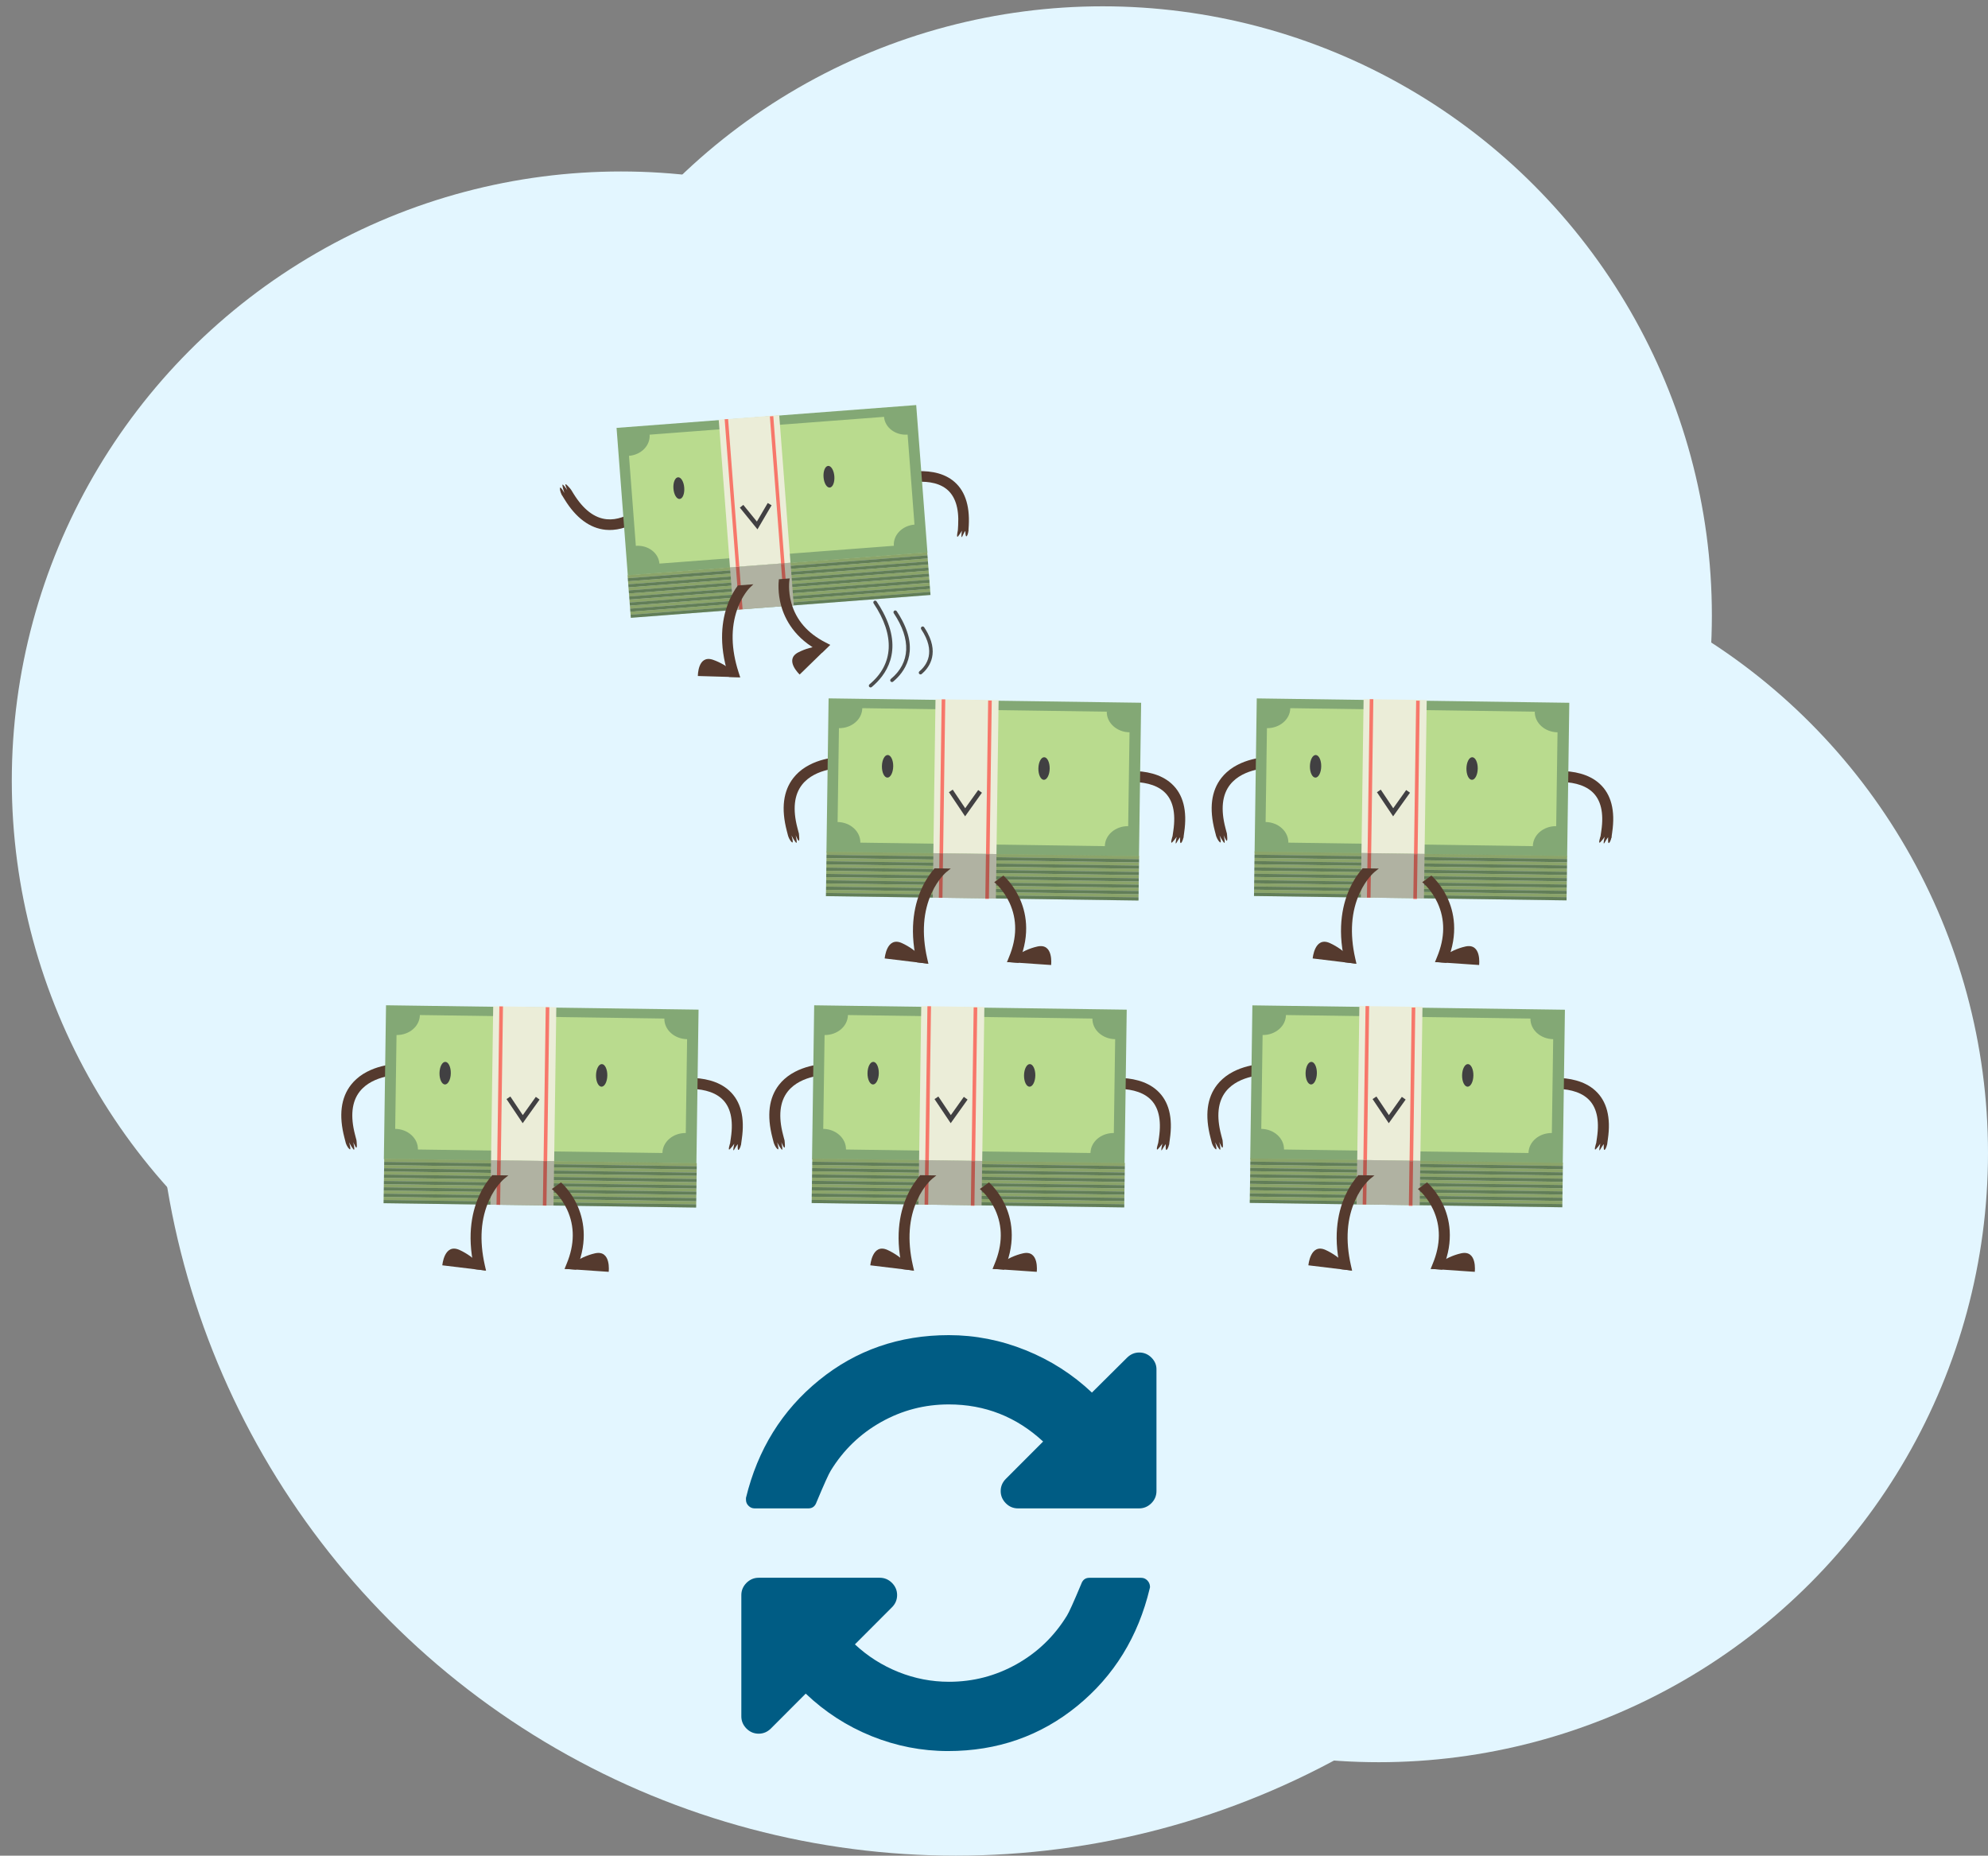 <?xml version="1.0" encoding="utf-8"?>
<!-- Generator: Adobe Illustrator 26.5.0, SVG Export Plug-In . SVG Version: 6.00 Build 0)  -->
<svg version="1.1" id="Layer_2" xmlns="http://www.w3.org/2000/svg" xmlns:xlink="http://www.w3.org/1999/xlink" x="0px" y="0px"
	 viewBox="0 0 402.89 376.07" style="enable-background:new 0 0 402.89 376.07;" xml:space="preserve">
<rect x="0" y="0" width="402.89" height="376.07" fill="#808080" stroke="none"/>
<style type="text/css">
	.st0{fill:#E3F6FF;}
	.st1{fill:#553A2E;}
	.st2{fill:#83A875;}
	.st3{fill:#B9DB8E;}
	.st4{fill:#EBEDD8;}
	.st5{fill:#F7776A;}
	.st6{opacity:0.25;}
	.st7{fill:#414042;}
	.st8{fill-rule:evenodd;clip-rule:evenodd;fill:#005C84;}
	.st9{fill:#4C4C4C;}
</style>
<circle class="st0" cx="193.71" cy="214.07" r="162"/>
<circle class="st0" cx="279.43" cy="233.67" r="123.46"/>
<circle class="st0" cx="223.47" cy="124.74" r="123.46"/>
<circle class="st0" cx="125.85" cy="158.21" r="123.46"/>
<g>
	<g>
		<path class="st1" d="M161.87,156.5c-0.38,0.34-0.74,0.72-1.07,1.14c-2.07,2.63-2.52,6.24-1.35,10.73l0.28,1.08l2.16-0.57
			l-0.28-1.08c-0.99-3.77-0.67-6.73,0.94-8.78c2.72-3.46,8.28-3.4,8.33-3.4l1.12,0.02l0.04-2.23l-1.12-0.02
			C170.69,153.38,165.4,153.33,161.87,156.5z"/>
		<path class="st1" d="M161.9,168.88c0,0,0.29,2.22-0.22,1.28c-0.51-0.95-0.47-1.09-0.47-1.09s0.5,2.16,0.08,1.67
			c-0.42-0.5-0.89-1.45-0.89-1.45s0.52,1.76,0.09,1.4c-0.5-0.41-0.75-1.23-0.75-1.23l0.56-1.31L161.9,168.88z"/>
	</g>
	<g>
		<path class="st1" d="M239.84,169.78l-2.21-0.33l0.16-1.1c0.53-3.62-0.09-6.27-1.85-7.87c-3.59-3.27-10.79-1.55-10.86-1.53
			l-1.08,0.27l-0.53-2.17l1.08-0.27c0.34-0.08,8.44-2.01,12.89,2.05c2.35,2.14,3.2,5.45,2.55,9.85L239.84,169.78z"/>
		<path class="st1" d="M237.63,169.45c0,0-0.6,1.82-0.02,1.2c0.58-0.62,0.86-1.08,0.86-1.08s-0.45,1.96-0.02,1.2
			c0.43-0.76,0.72-1.1,0.72-1.1s-0.12,1.48,0.21,1.14c0.33-0.34,0.47-1.15,0.47-1.15l-0.97-0.9L237.63,169.45z"/>
	</g>
	<g>
		
			<rect x="183.73" y="125.83" transform="matrix(-0.014 1 -1 -0.014 359.667 -39.549)" class="st2" width="31.2" height="63.34"/>
		<path class="st3" d="M174.36,170.77l49.55,0.71c0.03-2.27,2.15-4.08,4.73-4.05l0.27-19.02c-2.58-0.04-4.65-1.91-4.61-4.18
			l-49.55-0.71c-0.03,2.27-2.15,4.08-4.73,4.05l-0.27,19.02C172.33,166.63,174.39,168.5,174.36,170.77z"/>
		
			<rect x="167.43" y="173.1" transform="matrix(1 0.014 -0.014 1 2.506 -2.836)" class="st3" width="63.34" height="0.64"/>
		
			<rect x="167.42" y="173.74" transform="matrix(1 0.014 -0.014 1 2.515 -2.835)" class="st2" width="63.34" height="0.64"/>
		
			<rect x="167.41" y="174.39" transform="matrix(1 0.014 -0.014 1 2.524 -2.835)" class="st3" width="63.34" height="0.64"/>
		
			<rect x="167.4" y="175.03" transform="matrix(1 0.014 -0.014 1 2.534 -2.835)" class="st2" width="63.34" height="0.64"/>
		
			<rect x="167.39" y="175.67" transform="matrix(1 0.014 -0.014 1 2.543 -2.835)" class="st3" width="63.34" height="0.64"/>
		
			<rect x="167.38" y="176.32" transform="matrix(1 0.014 -0.014 1 2.552 -2.835)" class="st2" width="63.34" height="0.64"/>
		
			<rect x="167.37" y="176.96" transform="matrix(1 0.014 -0.014 1 2.561 -2.834)" class="st3" width="63.34" height="0.64"/>
		
			<rect x="167.36" y="177.6" transform="matrix(1 0.014 -0.014 1 2.57 -2.834)" class="st2" width="63.34" height="0.64"/>
		
			<rect x="167.36" y="178.25" transform="matrix(1 0.014 -0.014 1 2.58 -2.834)" class="st3" width="63.34" height="0.64"/>
		
			<rect x="167.35" y="178.89" transform="matrix(1 0.014 -0.014 1 2.589 -2.834)" class="st2" width="63.34" height="0.64"/>
		
			<rect x="167.34" y="179.53" transform="matrix(1 0.014 -0.014 1 2.598 -2.834)" class="st3" width="63.34" height="0.64"/>
		
			<rect x="167.33" y="180.18" transform="matrix(1 0.014 -0.014 1 2.607 -2.833)" class="st2" width="63.34" height="0.64"/>
		
			<rect x="167.32" y="180.82" transform="matrix(1 0.014 -0.014 1 2.616 -2.833)" class="st3" width="63.34" height="0.64"/>
		
			<rect x="167.31" y="181.46" transform="matrix(1 0.014 -0.014 1 2.626 -2.833)" class="st2" width="63.34" height="0.64"/>
		
			<rect x="189.3" y="141.85" transform="matrix(1 0.014 -0.014 1 2.277 -2.789)" class="st4" width="12.79" height="31.2"/>
		
			<rect x="189.02" y="173.05" transform="matrix(1 0.014 -0.014 1 2.564 -2.782)" class="st4" width="12.79" height="9.01"/>
		
			<rect x="190.55" y="141.78" transform="matrix(1 0.014 -0.014 1 2.277 -2.722)" class="st5" width="0.73" height="31.2"/>
		
			<rect x="200.12" y="141.92" transform="matrix(-1 -0.014 0.014 -1 398.687 317.892)" class="st5" width="0.73" height="31.2"/>
		
			<rect x="190.26" y="172.98" transform="matrix(1 0.014 -0.014 1 2.555 -2.705)" class="st5" width="0.73" height="9.01"/>
		
			<rect x="199.83" y="173.12" transform="matrix(-1 -0.014 0.014 -1 397.822 358.093)" class="st5" width="0.73" height="9.01"/>
		
			<rect x="167.37" y="173.1" transform="matrix(1 0.014 -0.014 1 2.566 -2.834)" class="st6" width="63.34" height="9.01"/>
		<g>
			<path class="st7" d="M211.55,158.04c0.63,0.01,1.16-1.01,1.18-2.27c0.02-1.26-0.48-2.3-1.11-2.31c-0.63-0.01-1.16,1.01-1.18,2.27
				C210.42,157,210.92,158.03,211.55,158.04z"/>
			<path class="st7" d="M179.84,157.59c-0.63-0.01-1.13-1.04-1.11-2.31c0.02-1.26,0.54-2.28,1.18-2.27
				c0.63,0.01,1.13,1.04,1.11,2.31C180.99,156.58,180.47,157.6,179.84,157.59z"/>
			<polygon class="st7" points="195.59,165.44 192.31,160.55 193.08,160.03 195.61,163.8 198.24,160.11 199,160.65 			"/>
		</g>
	</g>
	<path class="st1" d="M188.15,195.31l-8.86-1.07c0,0,0.37-4.51,3.47-3.12C185.88,192.52,188.15,195.31,188.15,195.31z"/>
	<path class="st1" d="M204.07,194.96l8.95,0.61c0,0,0.54-4.49-2.78-3.75C206.92,192.55,204.07,194.96,204.07,194.96z"/>
	<path class="st1" d="M186.87,179.88c-1.39,2.94-2.71,7.9-1.14,14.83l0.07,0.31l2.35,0.28l-0.25-1.09
		c-1.13-5.02-0.82-9.49,0.93-13.28c1.29-2.8,2.94-4.18,2.98-4.21l0.87-0.7l-3.28-0.05C188.7,176.79,187.72,178.08,186.87,179.88z"/>
	<path class="st1" d="M204.5,193.93c1.62-3.9,1.65-7.59,0.09-10.97c-1.17-2.54-2.85-3.96-2.89-4l-0.21-0.17l1.86-1.35
		c0.57,0.52,2.09,2.06,3.23,4.49c1.29,2.75,2.34,7.21-0.01,12.86l-0.14,0.34l-2.35-0.16L204.5,193.93z"/>
</g>
<g>
	<g>
		<path class="st1" d="M248.61,156.5c-0.38,0.34-0.74,0.72-1.07,1.14c-2.07,2.63-2.52,6.24-1.35,10.73l0.28,1.08l2.16-0.57
			l-0.28-1.08c-0.99-3.77-0.67-6.73,0.94-8.78c2.72-3.46,8.28-3.4,8.33-3.4l1.12,0.02l0.04-2.23l-1.12-0.02
			C257.43,153.38,252.14,153.33,248.61,156.5z"/>
		<path class="st1" d="M248.64,168.88c0,0,0.29,2.22-0.22,1.28c-0.51-0.95-0.47-1.09-0.47-1.09s0.5,2.16,0.08,1.67
			c-0.42-0.5-0.89-1.45-0.89-1.45s0.52,1.76,0.09,1.4c-0.5-0.41-0.75-1.23-0.75-1.23l0.56-1.31L248.64,168.88z"/>
	</g>
	<g>
		<path class="st1" d="M326.58,169.78l-2.21-0.33l0.16-1.1c0.53-3.62-0.09-6.27-1.85-7.87c-3.59-3.27-10.79-1.55-10.86-1.53
			l-1.08,0.27l-0.53-2.17l1.08-0.27c0.34-0.08,8.44-2.01,12.89,2.05c2.35,2.14,3.2,5.45,2.55,9.85L326.58,169.78z"/>
		<path class="st1" d="M324.37,169.45c0,0-0.6,1.82-0.02,1.2c0.58-0.62,0.86-1.08,0.86-1.08s-0.45,1.96-0.02,1.2
			c0.43-0.76,0.72-1.1,0.72-1.1s-0.12,1.48,0.21,1.14c0.33-0.34,0.47-1.15,0.47-1.15l-0.97-0.9L324.37,169.45z"/>
	</g>
	<g>
		
			<rect x="270.47" y="125.83" transform="matrix(-0.014 1 -1 -0.014 447.652 -126.282)" class="st2" width="31.2" height="63.34"/>
		<path class="st3" d="M261.1,170.77l49.55,0.71c0.03-2.27,2.15-4.08,4.73-4.05l0.27-19.02c-2.58-0.04-4.65-1.91-4.61-4.18
			l-49.55-0.71c-0.03,2.27-2.15,4.08-4.73,4.05l-0.27,19.02C259.07,166.63,261.13,168.5,261.1,170.77z"/>
		
			<rect x="254.17" y="173.1" transform="matrix(1 0.014 -0.014 1 2.515 -4.079)" class="st3" width="63.34" height="0.64"/>
		
			<rect x="254.16" y="173.74" transform="matrix(1 0.014 -0.014 1 2.524 -4.079)" class="st2" width="63.34" height="0.64"/>
		
			<rect x="254.15" y="174.39" transform="matrix(1 0.014 -0.014 1 2.533 -4.078)" class="st3" width="63.34" height="0.64"/>
		
			<rect x="254.14" y="175.03" transform="matrix(1 0.014 -0.014 1 2.542 -4.078)" class="st2" width="63.34" height="0.64"/>
		
			<rect x="254.13" y="175.67" transform="matrix(1 0.014 -0.014 1 2.552 -4.078)" class="st3" width="63.34" height="0.64"/>
		
			<rect x="254.12" y="176.32" transform="matrix(1 0.014 -0.014 1 2.561 -4.078)" class="st2" width="63.34" height="0.64"/>
		
			<rect x="254.12" y="176.96" transform="matrix(1 0.014 -0.014 1 2.57 -4.078)" class="st3" width="63.34" height="0.64"/>
		
			<rect x="254.11" y="177.6" transform="matrix(1 0.014 -0.014 1 2.579 -4.077)" class="st2" width="63.34" height="0.64"/>
		
			<rect x="254.1" y="178.25" transform="matrix(1 0.014 -0.014 1 2.589 -4.077)" class="st3" width="63.34" height="0.64"/>
		
			<rect x="254.09" y="178.89" transform="matrix(1 0.014 -0.014 1 2.598 -4.077)" class="st2" width="63.34" height="0.64"/>
		
			<rect x="254.08" y="179.53" transform="matrix(1 0.014 -0.014 1 2.607 -4.077)" class="st3" width="63.34" height="0.64"/>
		
			<rect x="254.07" y="180.18" transform="matrix(1 0.014 -0.014 1 2.616 -4.077)" class="st2" width="63.34" height="0.64"/>
		
			<rect x="254.06" y="180.82" transform="matrix(1 0.014 -0.014 1 2.626 -4.076)" class="st3" width="63.34" height="0.64"/>
		
			<rect x="254.05" y="181.46" transform="matrix(1 0.014 -0.014 1 2.635 -4.076)" class="st2" width="63.34" height="0.64"/>
		
			<rect x="276.05" y="141.85" transform="matrix(1 0.014 -0.014 1 2.286 -4.032)" class="st4" width="12.79" height="31.2"/>
		
			<rect x="275.76" y="173.05" transform="matrix(1 0.014 -0.014 1 2.573 -4.025)" class="st4" width="12.79" height="9.01"/>
		
			<rect x="277.29" y="141.78" transform="matrix(1 0.014 -0.014 1 2.286 -3.966)" class="st5" width="0.73" height="31.2"/>
		
			<rect x="286.86" y="141.92" transform="matrix(-1 -0.014 0.014 -1 572.162 319.137)" class="st5" width="0.73" height="31.2"/>
		
			<rect x="277.01" y="172.98" transform="matrix(1 0.014 -0.014 1 2.563 -3.944)" class="st5" width="0.73" height="9.01"/>
		
			<rect x="286.57" y="173.12" transform="matrix(-1 -0.014 0.014 -1 571.298 359.337)" class="st5" width="0.73" height="9.01"/>
		
			<rect x="254.11" y="173.1" transform="matrix(1 0.014 -0.014 1 2.575 -4.077)" class="st6" width="63.34" height="9.01"/>
		<g>
			<path class="st7" d="M298.3,158.04c0.63,0.01,1.16-1.01,1.18-2.27c0.02-1.26-0.48-2.3-1.11-2.31c-0.63-0.01-1.16,1.01-1.18,2.27
				C297.17,157,297.66,158.03,298.3,158.04z"/>
			<path class="st7" d="M266.58,157.59c-0.63-0.01-1.13-1.04-1.11-2.31c0.02-1.26,0.54-2.28,1.18-2.27
				c0.63,0.01,1.13,1.04,1.11,2.31C267.74,156.58,267.21,157.6,266.58,157.59z"/>
			<polygon class="st7" points="282.33,165.44 279.05,160.55 279.83,160.03 282.35,163.8 284.98,160.11 285.75,160.65 			"/>
		</g>
	</g>
	<path class="st1" d="M274.89,195.31l-8.86-1.07c0,0,0.37-4.51,3.47-3.12C272.62,192.52,274.89,195.31,274.89,195.31z"/>
	<path class="st1" d="M290.81,194.96l8.95,0.61c0,0,0.54-4.49-2.78-3.75C293.66,192.55,290.81,194.96,290.81,194.96z"/>
	<path class="st1" d="M273.62,179.88c-1.39,2.94-2.71,7.9-1.14,14.83l0.07,0.31l2.35,0.28l-0.25-1.09
		c-1.13-5.02-0.82-9.49,0.93-13.28c1.29-2.8,2.94-4.18,2.98-4.21l0.87-0.7l-3.28-0.05C275.44,176.79,274.47,178.08,273.62,179.88z"
		/>
	<path class="st1" d="M291.24,193.93c1.62-3.9,1.65-7.59,0.09-10.97c-1.17-2.54-2.85-3.96-2.89-4l-0.21-0.17l1.86-1.35
		c0.57,0.52,2.09,2.06,3.23,4.49c1.29,2.75,2.34,7.21-0.01,12.86l-0.14,0.34l-2.35-0.16L291.24,193.93z"/>
</g>
<g>
	<g>
		<path class="st1" d="M247.74,218.69c-0.38,0.34-0.74,0.72-1.07,1.14c-2.07,2.63-2.52,6.24-1.35,10.73l0.28,1.08l2.16-0.57
			l-0.28-1.08c-0.99-3.77-0.67-6.73,0.94-8.78c2.72-3.46,8.28-3.4,8.33-3.4l1.12,0.02l0.04-2.23l-1.12-0.02
			C256.55,215.57,251.26,215.52,247.74,218.69z"/>
		<path class="st1" d="M247.76,231.07c0,0,0.29,2.22-0.22,1.28c-0.51-0.95-0.47-1.09-0.47-1.09s0.5,2.17,0.08,1.67
			c-0.42-0.5-0.89-1.45-0.89-1.45s0.52,1.76,0.09,1.4c-0.5-0.41-0.75-1.23-0.75-1.23l0.56-1.31L247.76,231.07z"/>
	</g>
	<g>
		<path class="st1" d="M325.7,231.97l-2.21-0.33l0.16-1.1c0.53-3.62-0.09-6.27-1.85-7.87c-3.59-3.27-10.79-1.55-10.86-1.53
			l-1.08,0.27l-0.53-2.17l1.08-0.27c0.34-0.08,8.44-2.01,12.89,2.05c2.35,2.14,3.2,5.45,2.55,9.85L325.7,231.97z"/>
		<path class="st1" d="M323.49,231.64c0,0-0.6,1.82-0.02,1.2c0.58-0.62,0.86-1.08,0.86-1.08s-0.45,1.96-0.02,1.2
			c0.43-0.76,0.72-1.1,0.72-1.1s-0.12,1.48,0.21,1.14c0.33-0.34,0.47-1.15,0.47-1.15l-0.97-0.9L323.49,231.64z"/>
	</g>
	<g>
		
			<rect x="269.59" y="188.02" transform="matrix(-0.014 1 -1 -0.014 508.943 -62.324)" class="st2" width="31.2" height="63.34"/>
		<path class="st3" d="M260.22,232.96l49.55,0.71c0.03-2.27,2.15-4.08,4.73-4.05l0.27-19.02c-2.58-0.04-4.65-1.91-4.61-4.18
			l-49.55-0.71c-0.03,2.27-2.15,4.08-4.73,4.05l-0.27,19.02C258.19,228.81,260.25,230.69,260.22,232.96z"/>
		
			<rect x="253.29" y="235.29" transform="matrix(1 0.014 -0.014 1 3.406 -4.06)" class="st3" width="63.34" height="0.64"/>
		
			<rect x="253.28" y="235.93" transform="matrix(1 0.014 -0.014 1 3.415 -4.06)" class="st2" width="63.34" height="0.64"/>
		
			<rect x="253.27" y="236.57" transform="matrix(1 0.014 -0.014 1 3.424 -4.059)" class="st3" width="63.34" height="0.64"/>
		
			<rect x="253.26" y="237.22" transform="matrix(1 0.014 -0.014 1 3.434 -4.059)" class="st2" width="63.34" height="0.64"/>
		
			<rect x="253.26" y="237.86" transform="matrix(1 0.014 -0.014 1 3.443 -4.059)" class="st3" width="63.34" height="0.64"/>
		
			<rect x="253.25" y="238.5" transform="matrix(1 0.014 -0.014 1 3.452 -4.059)" class="st2" width="63.34" height="0.64"/>
		
			<rect x="253.24" y="239.15" transform="matrix(1 0.014 -0.014 1 3.461 -4.059)" class="st3" width="63.34" height="0.64"/>
		
			<rect x="253.23" y="239.79" transform="matrix(1 0.014 -0.014 1 3.47 -4.059)" class="st2" width="63.34" height="0.64"/>
		
			<rect x="253.22" y="240.44" transform="matrix(1 0.014 -0.014 1 3.48 -4.058)" class="st3" width="63.34" height="0.64"/>
		
			<rect x="253.21" y="241.08" transform="matrix(1 0.014 -0.014 1 3.489 -4.058)" class="st2" width="63.34" height="0.64"/>
		
			<rect x="253.2" y="241.72" transform="matrix(1 0.014 -0.014 1 3.498 -4.058)" class="st3" width="63.34" height="0.64"/>
		
			<rect x="253.19" y="242.37" transform="matrix(1 0.014 -0.014 1 3.507 -4.058)" class="st2" width="63.34" height="0.64"/>
		
			<rect x="253.18" y="243.01" transform="matrix(1 0.014 -0.014 1 3.517 -4.058)" class="st3" width="63.34" height="0.64"/>
		
			<rect x="253.17" y="243.65" transform="matrix(1 0.014 -0.014 1 3.526 -4.057)" class="st2" width="63.34" height="0.64"/>
		
			<rect x="275.17" y="204.04" transform="matrix(1 0.014 -0.014 1 3.177 -4.013)" class="st4" width="12.79" height="31.2"/>
		
			<rect x="274.88" y="235.23" transform="matrix(1 0.014 -0.014 1 3.464 -4.006)" class="st4" width="12.79" height="9.01"/>
		
			<rect x="276.42" y="203.97" transform="matrix(1 0.014 -0.014 1 3.178 -3.947)" class="st5" width="0.73" height="31.2"/>
		
			<rect x="285.98" y="204.1" transform="matrix(-1 -0.014 0.014 -1 569.513 443.494)" class="st5" width="0.73" height="31.2"/>
		
			<rect x="276.13" y="235.17" transform="matrix(1 0.014 -0.014 1 3.452 -3.925)" class="st5" width="0.73" height="9.01"/>
		
			<rect x="285.69" y="235.3" transform="matrix(-1 -0.014 0.014 -1 568.648 483.695)" class="st5" width="0.73" height="9.01"/>
		
			<rect x="253.23" y="235.29" transform="matrix(1 0.014 -0.014 1 3.466 -4.059)" class="st6" width="63.34" height="9.01"/>
		<g>
			<path class="st7" d="M297.42,220.23c0.63,0.01,1.16-1.01,1.18-2.27c0.02-1.26-0.48-2.3-1.11-2.31c-0.63-0.01-1.16,1.01-1.18,2.27
				C296.29,219.19,296.79,220.22,297.42,220.23z"/>
			<path class="st7" d="M265.7,219.78c-0.63-0.01-1.13-1.04-1.11-2.31c0.02-1.26,0.54-2.28,1.18-2.27c0.63,0.01,1.13,1.04,1.11,2.31
				C266.86,218.77,266.33,219.78,265.7,219.78z"/>
			<polygon class="st7" points="281.45,227.63 278.17,222.74 278.95,222.22 281.47,225.99 284.1,222.29 284.87,222.84 			"/>
		</g>
	</g>
	<path class="st1" d="M274.02,257.5l-8.86-1.07c0,0,0.37-4.51,3.47-3.12C271.74,254.71,274.02,257.5,274.02,257.5z"/>
	<path class="st1" d="M289.93,257.14l8.95,0.61c0,0,0.54-4.49-2.78-3.75C292.78,254.74,289.93,257.14,289.93,257.14z"/>
	<path class="st1" d="M272.74,242.07c-1.39,2.94-2.71,7.9-1.14,14.83l0.07,0.31l2.35,0.28l-0.25-1.09
		c-1.13-5.02-0.82-9.49,0.93-13.28c1.29-2.8,2.94-4.18,2.98-4.21l0.87-0.7l-3.28-0.05C274.56,238.98,273.59,240.27,272.74,242.07z"
		/>
	<path class="st1" d="M290.36,256.11c1.62-3.9,1.65-7.59,0.09-10.97c-1.17-2.54-2.85-3.96-2.89-4l-0.21-0.17l1.86-1.35
		c0.57,0.52,2.09,2.06,3.23,4.49c1.29,2.75,2.34,7.21-0.01,12.86l-0.14,0.34l-2.35-0.16L290.36,256.11z"/>
</g>
<g>
	<g>
		<path class="st1" d="M72.22,218.69c-0.38,0.34-0.74,0.72-1.07,1.14c-2.07,2.63-2.52,6.24-1.35,10.73l0.28,1.08l2.16-0.57
			l-0.28-1.08c-0.99-3.77-0.67-6.73,0.94-8.78c2.72-3.46,8.28-3.4,8.33-3.4l1.12,0.02l0.04-2.23l-1.12-0.02
			C81.03,215.57,75.74,215.52,72.22,218.69z"/>
		<path class="st1" d="M72.24,231.07c0,0,0.29,2.22-0.22,1.28s-0.47-1.09-0.47-1.09s0.5,2.17,0.08,1.67
			c-0.42-0.5-0.89-1.45-0.89-1.45s0.52,1.76,0.09,1.4c-0.5-0.41-0.75-1.23-0.75-1.23l0.56-1.31L72.24,231.07z"/>
	</g>
	<g>
		<path class="st1" d="M150.18,231.97l-2.21-0.33l0.16-1.1c0.53-3.62-0.09-6.27-1.85-7.87c-3.59-3.27-10.79-1.55-10.86-1.53
			l-1.08,0.27l-0.53-2.17l1.08-0.27c0.34-0.08,8.44-2.01,12.89,2.05c2.35,2.14,3.2,5.45,2.55,9.85L150.18,231.97z"/>
		<path class="st1" d="M147.98,231.64c0,0-0.6,1.82-0.02,1.2c0.58-0.62,0.86-1.08,0.86-1.08s-0.45,1.96-0.02,1.2
			c0.43-0.76,0.72-1.1,0.72-1.1s-0.12,1.48,0.21,1.14c0.33-0.34,0.47-1.15,0.47-1.15l-0.97-0.9L147.98,231.64z"/>
	</g>
	<g>
		
			<rect x="94.07" y="188.02" transform="matrix(-0.014 1 -1 -0.014 330.909 113.176)" class="st2" width="31.2" height="63.34"/>
		<path class="st3" d="M84.7,232.96l49.55,0.71c0.03-2.27,2.15-4.08,4.73-4.05l0.27-19.02c-2.58-0.04-4.65-1.91-4.61-4.18
			l-49.55-0.71c-0.03,2.27-2.15,4.08-4.73,4.05l-0.27,19.02C82.67,228.81,84.74,230.69,84.7,232.96z"/>
		
			<rect x="77.77" y="235.29" transform="matrix(1 0.014 -0.014 1 3.388 -1.544)" class="st3" width="63.34" height="0.64"/>
		
			<rect x="77.77" y="235.93" transform="matrix(1 0.014 -0.014 1 3.397 -1.544)" class="st2" width="63.34" height="0.64"/>
		
			<rect x="77.76" y="236.57" transform="matrix(1 0.014 -0.014 1 3.406 -1.544)" class="st3" width="63.34" height="0.64"/>
		
			<rect x="77.75" y="237.22" transform="matrix(1 0.014 -0.014 1 3.416 -1.544)" class="st2" width="63.34" height="0.64"/>
		
			<rect x="77.74" y="237.86" transform="matrix(1 0.014 -0.014 1 3.425 -1.544)" class="st3" width="63.34" height="0.64"/>
		
			<rect x="77.73" y="238.5" transform="matrix(1 0.014 -0.014 1 3.434 -1.543)" class="st2" width="63.34" height="0.64"/>
		
			<rect x="77.72" y="239.15" transform="matrix(1 0.014 -0.014 1 3.443 -1.543)" class="st3" width="63.34" height="0.64"/>
		
			<rect x="77.71" y="239.79" transform="matrix(1 0.014 -0.014 1 3.453 -1.543)" class="st2" width="63.34" height="0.64"/>
		
			<rect x="77.7" y="240.44" transform="matrix(1 0.014 -0.014 1 3.462 -1.543)" class="st3" width="63.34" height="0.64"/>
		
			<rect x="77.69" y="241.08" transform="matrix(1 0.014 -0.014 1 3.471 -1.543)" class="st2" width="63.34" height="0.64"/>
		
			<rect x="77.68" y="241.72" transform="matrix(1 0.014 -0.014 1 3.48 -1.542)" class="st3" width="63.34" height="0.64"/>
		
			<rect x="77.67" y="242.37" transform="matrix(1 0.014 -0.014 1 3.489 -1.542)" class="st2" width="63.34" height="0.64"/>
		
			<rect x="77.66" y="243.01" transform="matrix(1 0.014 -0.014 1 3.499 -1.542)" class="st3" width="63.34" height="0.64"/>
		
			<rect x="77.65" y="243.65" transform="matrix(1 0.014 -0.014 1 3.508 -1.542)" class="st2" width="63.34" height="0.64"/>
		
			<rect x="99.65" y="204.04" transform="matrix(1 0.014 -0.014 1 3.159 -1.497)" class="st4" width="12.79" height="31.2"/>
		
			<rect x="99.36" y="235.23" transform="matrix(1 0.014 -0.014 1 3.446 -1.491)" class="st4" width="12.79" height="9.01"/>
		
			<rect x="100.9" y="203.97" transform="matrix(1 0.014 -0.014 1 3.16 -1.43)" class="st5" width="0.73" height="31.2"/>
		
			<rect x="110.46" y="204.1" transform="matrix(-1 -0.014 0.014 -1 218.495 440.977)" class="st5" width="0.73" height="31.2"/>
		
			<rect x="100.61" y="235.17" transform="matrix(1 0.014 -0.014 1 3.434 -1.418)" class="st5" width="0.73" height="9.01"/>
		
			<rect x="110.18" y="235.3" transform="matrix(-1 -0.014 0.014 -1 217.63 481.177)" class="st5" width="0.73" height="9.01"/>
		
			<rect x="77.71" y="235.29" transform="matrix(1 0.014 -0.014 1 3.448 -1.543)" class="st6" width="63.34" height="9.01"/>
		<g>
			<path class="st7" d="M121.9,220.23c0.63,0.01,1.16-1.01,1.18-2.27c0.02-1.26-0.48-2.3-1.11-2.31c-0.63-0.01-1.16,1.01-1.18,2.27
				C120.77,219.19,121.27,220.22,121.9,220.23z"/>
			<path class="st7" d="M90.18,219.78c-0.63-0.01-1.13-1.04-1.11-2.31c0.02-1.26,0.54-2.28,1.18-2.27c0.63,0.01,1.13,1.04,1.11,2.31
				C91.34,218.77,90.81,219.78,90.18,219.78z"/>
			<polygon class="st7" points="105.93,227.63 102.65,222.74 103.43,222.22 105.95,225.99 108.59,222.29 109.35,222.84 			"/>
		</g>
	</g>
	<path class="st1" d="M98.5,257.5l-8.86-1.07c0,0,0.37-4.51,3.47-3.12C96.22,254.71,98.5,257.5,98.5,257.5z"/>
	<path class="st1" d="M114.41,257.14l8.95,0.61c0,0,0.54-4.49-2.78-3.75C117.27,254.74,114.41,257.14,114.41,257.14z"/>
	<path class="st1" d="M97.22,242.07c-1.39,2.94-2.71,7.9-1.14,14.83l0.07,0.31l2.35,0.28l-0.25-1.09
		c-1.13-5.02-0.82-9.49,0.93-13.28c1.29-2.8,2.94-4.18,2.98-4.21l0.87-0.7l-3.28-0.05C99.04,238.98,98.07,240.27,97.22,242.07z"/>
	<path class="st1" d="M114.84,256.11c1.62-3.9,1.65-7.59,0.09-10.97c-1.17-2.54-2.85-3.96-2.89-4l-0.21-0.17l1.86-1.35
		c0.57,0.52,2.09,2.06,3.23,4.49c1.29,2.75,2.34,7.21-0.01,12.86l-0.14,0.34l-2.35-0.16L114.84,256.11z"/>
</g>
<g>
	<g>
		<path class="st1" d="M158.96,218.69c-0.38,0.34-0.74,0.72-1.07,1.14c-2.07,2.63-2.52,6.24-1.35,10.73l0.28,1.08l2.16-0.57
			l-0.28-1.08c-0.99-3.77-0.67-6.73,0.94-8.78c2.72-3.46,8.28-3.4,8.33-3.4l1.12,0.02l0.04-2.23l-1.12-0.02
			C167.77,215.57,162.49,215.52,158.96,218.69z"/>
		<path class="st1" d="M158.99,231.07c0,0,0.29,2.22-0.22,1.28s-0.47-1.09-0.47-1.09s0.5,2.17,0.08,1.67
			c-0.42-0.5-0.89-1.45-0.89-1.45s0.52,1.76,0.09,1.4c-0.5-0.41-0.75-1.23-0.75-1.23l0.56-1.31L158.99,231.07z"/>
	</g>
	<g>
		<path class="st1" d="M236.93,231.97l-2.21-0.33l0.16-1.1c0.53-3.62-0.09-6.27-1.85-7.87c-3.59-3.27-10.79-1.55-10.86-1.53
			l-1.08,0.27l-0.53-2.17l1.08-0.27c0.34-0.08,8.44-2.01,12.89,2.05c2.35,2.14,3.2,5.45,2.55,9.85L236.93,231.97z"/>
		<path class="st1" d="M234.72,231.64c0,0-0.6,1.82-0.02,1.2c0.58-0.62,0.86-1.08,0.86-1.08s-0.45,1.96-0.02,1.2
			c0.43-0.76,0.72-1.1,0.72-1.1s-0.12,1.48,0.21,1.14c0.33-0.34,0.47-1.15,0.47-1.15l-0.97-0.9L234.72,231.64z"/>
	</g>
	<g>
		
			<rect x="180.81" y="188.02" transform="matrix(-0.014 1 -1 -0.014 418.894 26.443)" class="st2" width="31.2" height="63.34"/>
		<path class="st3" d="M171.45,232.96l49.55,0.71c0.03-2.27,2.15-4.08,4.73-4.05L226,210.6c-2.58-0.04-4.65-1.91-4.61-4.18
			l-49.55-0.71c-0.03,2.27-2.15,4.08-4.73,4.05l-0.27,19.02C169.41,228.81,171.48,230.69,171.45,232.96z"/>
		
			<rect x="164.52" y="235.29" transform="matrix(1 0.014 -0.014 1 3.397 -2.788)" class="st3" width="63.34" height="0.64"/>
		
			<rect x="164.51" y="235.93" transform="matrix(1 0.014 -0.014 1 3.406 -2.787)" class="st2" width="63.34" height="0.64"/>
		
			<rect x="164.5" y="236.57" transform="matrix(1 0.014 -0.014 1 3.415 -2.787)" class="st3" width="63.34" height="0.64"/>
		
			<rect x="164.49" y="237.22" transform="matrix(1 0.014 -0.014 1 3.425 -2.787)" class="st2" width="63.34" height="0.64"/>
		
			<rect x="164.48" y="237.86" transform="matrix(1 0.014 -0.014 1 3.434 -2.787)" class="st3" width="63.34" height="0.64"/>
		
			<rect x="164.47" y="238.5" transform="matrix(1 0.014 -0.014 1 3.443 -2.787)" class="st2" width="63.34" height="0.64"/>
		
			<rect x="164.46" y="239.15" transform="matrix(1 0.014 -0.014 1 3.452 -2.786)" class="st3" width="63.34" height="0.64"/>
		
			<rect x="164.45" y="239.79" transform="matrix(1 0.014 -0.014 1 3.461 -2.786)" class="st2" width="63.34" height="0.64"/>
		
			<rect x="164.44" y="240.44" transform="matrix(1 0.014 -0.014 1 3.471 -2.786)" class="st3" width="63.34" height="0.64"/>
		
			<rect x="164.43" y="241.08" transform="matrix(1 0.014 -0.014 1 3.48 -2.786)" class="st2" width="63.34" height="0.64"/>
		
			<rect x="164.42" y="241.72" transform="matrix(1 0.014 -0.014 1 3.489 -2.785)" class="st3" width="63.34" height="0.64"/>
		
			<rect x="164.41" y="242.37" transform="matrix(1 0.014 -0.014 1 3.498 -2.785)" class="st2" width="63.34" height="0.64"/>
		
			<rect x="164.41" y="243.01" transform="matrix(1 0.014 -0.014 1 3.507 -2.785)" class="st3" width="63.34" height="0.64"/>
		
			<rect x="164.4" y="243.65" transform="matrix(1 0.014 -0.014 1 3.517 -2.785)" class="st2" width="63.34" height="0.64"/>
		
			<rect x="186.39" y="204.04" transform="matrix(1 0.014 -0.014 1 3.168 -2.741)" class="st4" width="12.79" height="31.2"/>
		
			<rect x="186.1" y="235.23" transform="matrix(1 0.014 -0.014 1 3.455 -2.734)" class="st4" width="12.79" height="9.01"/>
		
			<rect x="187.64" y="203.97" transform="matrix(1 0.014 -0.014 1 3.169 -2.674)" class="st5" width="0.73" height="31.2"/>
		
			<rect x="197.21" y="204.1" transform="matrix(-1 -0.014 0.014 -1 391.97 442.221)" class="st5" width="0.73" height="31.2"/>
		
			<rect x="187.35" y="235.17" transform="matrix(1 0.014 -0.014 1 3.443 -2.657)" class="st5" width="0.73" height="9.01"/>
		
			<rect x="196.92" y="235.3" transform="matrix(-1 -0.014 0.014 -1 391.105 482.422)" class="st5" width="0.73" height="9.01"/>
		
			<rect x="164.46" y="235.29" transform="matrix(1 0.014 -0.014 1 3.457 -2.786)" class="st6" width="63.34" height="9.01"/>
		<g>
			<path class="st7" d="M208.64,220.23c0.63,0.01,1.16-1.01,1.18-2.27c0.02-1.26-0.48-2.3-1.11-2.31c-0.63-0.01-1.16,1.01-1.18,2.27
				C207.51,219.19,208.01,220.22,208.64,220.23z"/>
			<path class="st7" d="M176.92,219.78c-0.63-0.01-1.13-1.04-1.11-2.31c0.02-1.26,0.54-2.28,1.18-2.27
				c0.63,0.01,1.13,1.04,1.11,2.31C178.08,218.77,177.55,219.78,176.92,219.78z"/>
			<polygon class="st7" points="192.67,227.63 189.39,222.74 190.17,222.22 192.7,225.99 195.33,222.29 196.09,222.84 			"/>
		</g>
	</g>
	<path class="st1" d="M185.24,257.5l-8.86-1.07c0,0,0.37-4.51,3.47-3.12C182.96,254.71,185.24,257.5,185.24,257.5z"/>
	<path class="st1" d="M201.16,257.14l8.95,0.61c0,0,0.54-4.49-2.78-3.75C204.01,254.74,201.16,257.14,201.16,257.14z"/>
	<path class="st1" d="M183.96,242.07c-1.39,2.94-2.71,7.9-1.14,14.83l0.07,0.31l2.35,0.28l-0.25-1.09
		c-1.13-5.02-0.82-9.49,0.93-13.28c1.29-2.8,2.94-4.18,2.98-4.21l0.87-0.7l-3.28-0.05C185.79,238.98,184.81,240.27,183.96,242.07z"
		/>
	<path class="st1" d="M201.58,256.11c1.62-3.9,1.65-7.59,0.09-10.97c-1.17-2.54-2.85-3.96-2.89-4l-0.21-0.17l1.86-1.35
		c0.57,0.52,2.09,2.06,3.23,4.49c1.29,2.75,2.34,7.21-0.01,12.86l-0.14,0.34l-2.35-0.16L201.58,256.11z"/>
</g>
<path class="st8" d="M232.51,320.28c-0.35-0.35-0.76-0.52-1.23-0.52h-10.52c-0.8,0-1.35,0.42-1.64,1.26c-1.53,3.66-2.5,5.8-2.9,6.42
	c-2.56,4.17-5.96,7.44-10.19,9.82c-4.24,2.38-8.81,3.57-13.7,3.57c-3.54,0-6.96-0.66-10.25-1.98c-3.29-1.32-6.23-3.18-8.82-5.6
	l7.51-7.52c0.69-0.69,1.04-1.52,1.04-2.47c0-0.95-0.35-1.77-1.04-2.47c-0.69-0.69-1.52-1.04-2.47-1.04h-24.55
	c-0.95,0-1.77,0.35-2.47,1.04c-0.69,0.7-1.04,1.52-1.04,2.47v24.58c0,0.95,0.35,1.77,1.04,2.47c0.69,0.69,1.52,1.04,2.47,1.04
	c0.95,0,1.77-0.35,2.47-1.04l7.07-7.08c3.91,3.73,8.36,6.6,13.35,8.62c4.99,2.01,10.15,3.02,15.48,3.02
	c10.01,0,18.74-3.05,26.2-9.14c7.45-6.09,12.35-14.04,14.69-23.84c0.04-0.07,0.05-0.2,0.05-0.38
	C233.03,321.04,232.85,320.63,232.51,320.28z M233.36,275.14c-0.69-0.69-1.52-1.04-2.47-1.04c-0.95,0-1.77,0.35-2.47,1.04
	l-7.13,7.08c-3.91-3.69-8.39-6.56-13.43-8.59c-5.04-2.03-10.23-3.05-15.57-3.05c-10.05,0-18.82,3.05-26.31,9.14
	c-7.49,6.09-12.42,14.04-14.8,23.84v0.38c0,0.48,0.17,0.89,0.52,1.23c0.35,0.35,0.76,0.52,1.23,0.52h10.91
	c0.8,0,1.35-0.42,1.64-1.26c1.53-3.66,2.5-5.8,2.9-6.42c2.56-4.17,5.96-7.44,10.19-9.82c4.24-2.38,8.81-3.57,13.7-3.57
	c7.34,0,13.72,2.51,19.13,7.52l-7.56,7.57c-0.69,0.7-1.04,1.52-1.04,2.47c0,0.95,0.35,1.77,1.04,2.47c0.69,0.7,1.52,1.04,2.47,1.04
	h24.55c0.95,0,1.77-0.35,2.47-1.04c0.69-0.69,1.04-1.52,1.04-2.47v-24.58C234.4,276.66,234.05,275.84,233.36,275.14z"/>
<g>
	<g>
		<g>
			<path class="st1" d="M124.25,107.38c-0.49,0.04-0.99,0.04-1.5-0.01c-3.2-0.31-6.02-2.39-8.35-6.19l-0.56-0.91l1.83-1.13
				l0.56,0.91c1.97,3.19,4.23,4.94,6.73,5.18c4.22,0.41,7.87-3.5,7.9-3.54l0.73-0.79l1.58,1.45l-0.73,0.79
				C132.28,103.33,128.8,107.04,124.25,107.38z"/>
			<path class="st1" d="M115.66,99.14c0,0-1.36-1.68-1.03-0.69c0.32,0.98,0.45,1.06,0.45,1.06s-1.17-1.79-1.1-1.16
				c0.07,0.62,0.42,1.58,0.42,1.58s-0.88-1.54-0.92-1c-0.04,0.62,0.36,1.34,0.36,1.34l1.28,0.48L115.66,99.14z"/>
		</g>
		<g>
			<path class="st1" d="M196.26,107.61l-2.14-0.12l0.06-1.07c0.2-3.51-0.63-5.99-2.45-7.38c-3.72-2.82-10.47-0.55-10.53-0.53
				l-1.02,0.35l-0.7-2.03l1.02-0.35c0.32-0.11,7.91-2.65,12.53,0.85c2.43,1.84,3.54,4.94,3.3,9.21L196.26,107.61z"/>
			<path class="st1" d="M194.12,107.49c0,0-0.41,1.8,0.09,1.15c0.5-0.64,0.73-1.11,0.73-1.11s-0.26,1.91,0.09,1.15
				c0.35-0.76,0.6-1.11,0.6-1.11s0.01,1.43,0.3,1.07c0.29-0.36,0.35-1.14,0.35-1.14l-1.01-0.78L194.12,107.49z"/>
		</g>
		<g>
			
				<rect x="141.4" y="68.9" transform="matrix(0.076 0.997 -0.997 0.076 243.626 -64.124)" class="st2" width="30" height="60.91"/>
			<path class="st3" d="M133.64,114.22l47.51-3.61c-0.17-2.18,1.71-4.1,4.18-4.29l-1.39-18.24c-2.47,0.19-4.61-1.43-4.78-3.6
				l-47.51,3.61c0.17,2.18-1.71,4.1-4.18,4.29l1.39,18.24C131.33,110.43,133.47,112.04,133.64,114.22z"/>
			
				<rect x="127.11" y="114.31" transform="matrix(0.997 -0.076 0.076 0.997 -8.227 12.26)" class="st3" width="60.91" height="0.62"/>
			
				<rect x="127.15" y="114.93" transform="matrix(0.997 -0.076 0.076 0.997 -8.274 12.265)" class="st2" width="60.91" height="0.62"/>
			
				<rect x="127.2" y="115.54" transform="matrix(0.997 -0.076 0.076 0.997 -8.32 12.271)" class="st3" width="60.91" height="0.62"/>
			
				<rect x="127.25" y="116.16" transform="matrix(0.997 -0.076 0.076 0.997 -8.367 12.276)" class="st2" width="60.91" height="0.62"/>
			
				<rect x="127.29" y="116.78" transform="matrix(0.997 -0.076 0.076 0.997 -8.413 12.281)" class="st3" width="60.91" height="0.62"/>
			
				<rect x="127.34" y="117.4" transform="matrix(0.997 -0.076 0.076 0.997 -8.46 12.287)" class="st2" width="60.91" height="0.62"/>
			
				<rect x="127.39" y="118.01" transform="matrix(0.997 -0.076 0.076 0.997 -8.506 12.292)" class="st3" width="60.91" height="0.62"/>
			
				<rect x="127.44" y="118.63" transform="matrix(0.997 -0.076 0.076 0.997 -8.553 12.297)" class="st2" width="60.91" height="0.62"/>
			
				<rect x="127.48" y="119.25" transform="matrix(0.997 -0.076 0.076 0.997 -8.6 12.303)" class="st3" width="60.91" height="0.62"/>
			
				<rect x="127.53" y="119.86" transform="matrix(0.997 -0.076 0.076 0.997 -8.646 12.308)" class="st2" width="60.91" height="0.62"/>
			
				<rect x="127.58" y="120.48" transform="matrix(0.997 -0.076 0.076 0.997 -8.693 12.313)" class="st3" width="60.91" height="0.62"/>
			
				<rect x="127.62" y="121.1" transform="matrix(0.997 -0.076 0.076 0.997 -8.739 12.319)" class="st2" width="60.91" height="0.62"/>
			
				<rect x="127.67" y="121.71" transform="matrix(0.997 -0.076 0.076 0.997 -8.786 12.324)" class="st3" width="60.91" height="0.62"/>
			
				<rect x="127.72" y="122.33" transform="matrix(0.997 -0.076 0.076 0.997 -8.833 12.329)" class="st2" width="60.91" height="0.62"/>
			
				<rect x="146.77" y="84.61" transform="matrix(0.997 -0.076 0.076 0.997 -7.104 11.866)" class="st4" width="12.3" height="30"/>
			
				<rect x="148.24" y="114.56" transform="matrix(0.997 -0.076 0.076 0.997 -8.559 12.032)" class="st4" width="12.3" height="8.66"/>
			
				<rect x="147.99" y="84.96" transform="matrix(0.997 -0.076 0.076 0.997 -7.142 11.517)" class="st5" width="0.7" height="30"/>
			
				<rect x="157.16" y="84.27" transform="matrix(-0.997 0.076 -0.076 -0.997 322.092 186.315)" class="st5" width="0.7" height="30"/>
			
				<rect x="149.45" y="114.91" transform="matrix(0.997 -0.076 0.076 0.997 -8.598 11.683)" class="st5" width="0.7" height="8.66"/>
			
				<rect x="158.63" y="114.21" transform="matrix(-0.997 0.076 -0.076 -0.997 326.47 224.717)" class="st5" width="0.7" height="8.66"/>
			
				<rect x="127.41" y="114.3" transform="matrix(0.997 -0.076 0.076 0.997 -8.53 12.295)" class="st6" width="60.91" height="8.66"/>
			<g>
				<path class="st7" d="M168.16,98.81c0.61-0.05,1.02-1.07,0.93-2.28c-0.09-1.21-0.66-2.16-1.26-2.11
					c-0.61,0.05-1.02,1.07-0.93,2.28C166.99,97.91,167.55,98.86,168.16,98.81z"/>
				<path class="st7" d="M137.74,101.12c-0.61,0.05-1.17-0.9-1.26-2.11c-0.09-1.21,0.32-2.23,0.93-2.28
					c0.61-0.05,1.17,0.9,1.26,2.11C138.76,100.06,138.35,101.08,137.74,101.12z"/>
				<polygon class="st7" points="153.51,107.28 149.94,102.88 150.64,102.32 153.39,105.7 155.59,101.94 156.37,102.4 				"/>
			</g>
		</g>
		<path class="st1" d="M150,137.25l-8.57-0.25c0,0-0.04-4.35,3.06-3.29C147.58,134.77,150,137.25,150,137.25z"/>
		<path class="st1" d="M168.24,130.68l-6.18,6.02c0,0-3.19-2.96-0.3-4.48C164.66,130.7,168.24,130.68,168.24,130.68z"/>
		<path class="st1" d="M147.44,122.58c-1.07,2.93-1.91,7.8,0.19,14.31l0.1,0.3l2.28,0.07l-0.33-1.02c-1.52-4.71-1.6-9.01-0.26-12.8
			c1-2.79,2.45-4.25,2.49-4.29l0.77-0.74l-3.14,0.24C148.92,119.47,148.1,120.78,147.44,122.58z"/>
		<path class="st1" d="M167.29,130.19c-3.62-1.85-5.94-4.53-6.91-7.98c-0.73-2.59-0.39-4.68-0.38-4.73l0.05-0.26l-2.2,0.17
			c-0.09,0.74-0.24,2.81,0.44,5.3c0.77,2.82,2.78,6.74,8.02,9.41l0.31,0.16l1.62-1.58L167.29,130.19z"/>
	</g>
	<g>
		<path class="st9" d="M178.96,124.06c-0.37-0.7-0.81-1.43-1.31-2.18c-0.11-0.16-0.33-0.21-0.5-0.1c-0.16,0.11-0.21,0.33-0.1,0.5
			c4.36,6.51,4.06,12.34-0.84,16.41c-0.15,0.13-0.17,0.35-0.05,0.5c0.13,0.15,0.35,0.17,0.5,0.05
			C179.45,136.93,183.18,132.02,178.96,124.06z"/>
		<path class="st9" d="M182.82,125.69c-0.31-0.59-0.67-1.19-1.09-1.82c-0.11-0.16-0.33-0.21-0.5-0.1c-0.16,0.11-0.21,0.33-0.1,0.5
			c3.56,5.32,3.35,10.06-0.59,13.33c-0.15,0.13-0.17,0.35-0.05,0.5c0.13,0.15,0.35,0.17,0.5,0.05
			C183.26,136.26,186.29,132.25,182.82,125.69z"/>
		<path class="st9" d="M187.99,128.29c-0.2-0.38-0.43-0.77-0.7-1.17c-0.11-0.16-0.33-0.21-0.5-0.1c-0.16,0.11-0.21,0.33-0.1,0.5
			c3.08,4.6,1.09,7.32-0.36,8.53c-0.15,0.13-0.17,0.35-0.05,0.5c0.13,0.15,0.35,0.17,0.5,0.05
			C188.01,135.58,190.4,132.84,187.99,128.29z"/>
	</g>
</g>
</svg>
